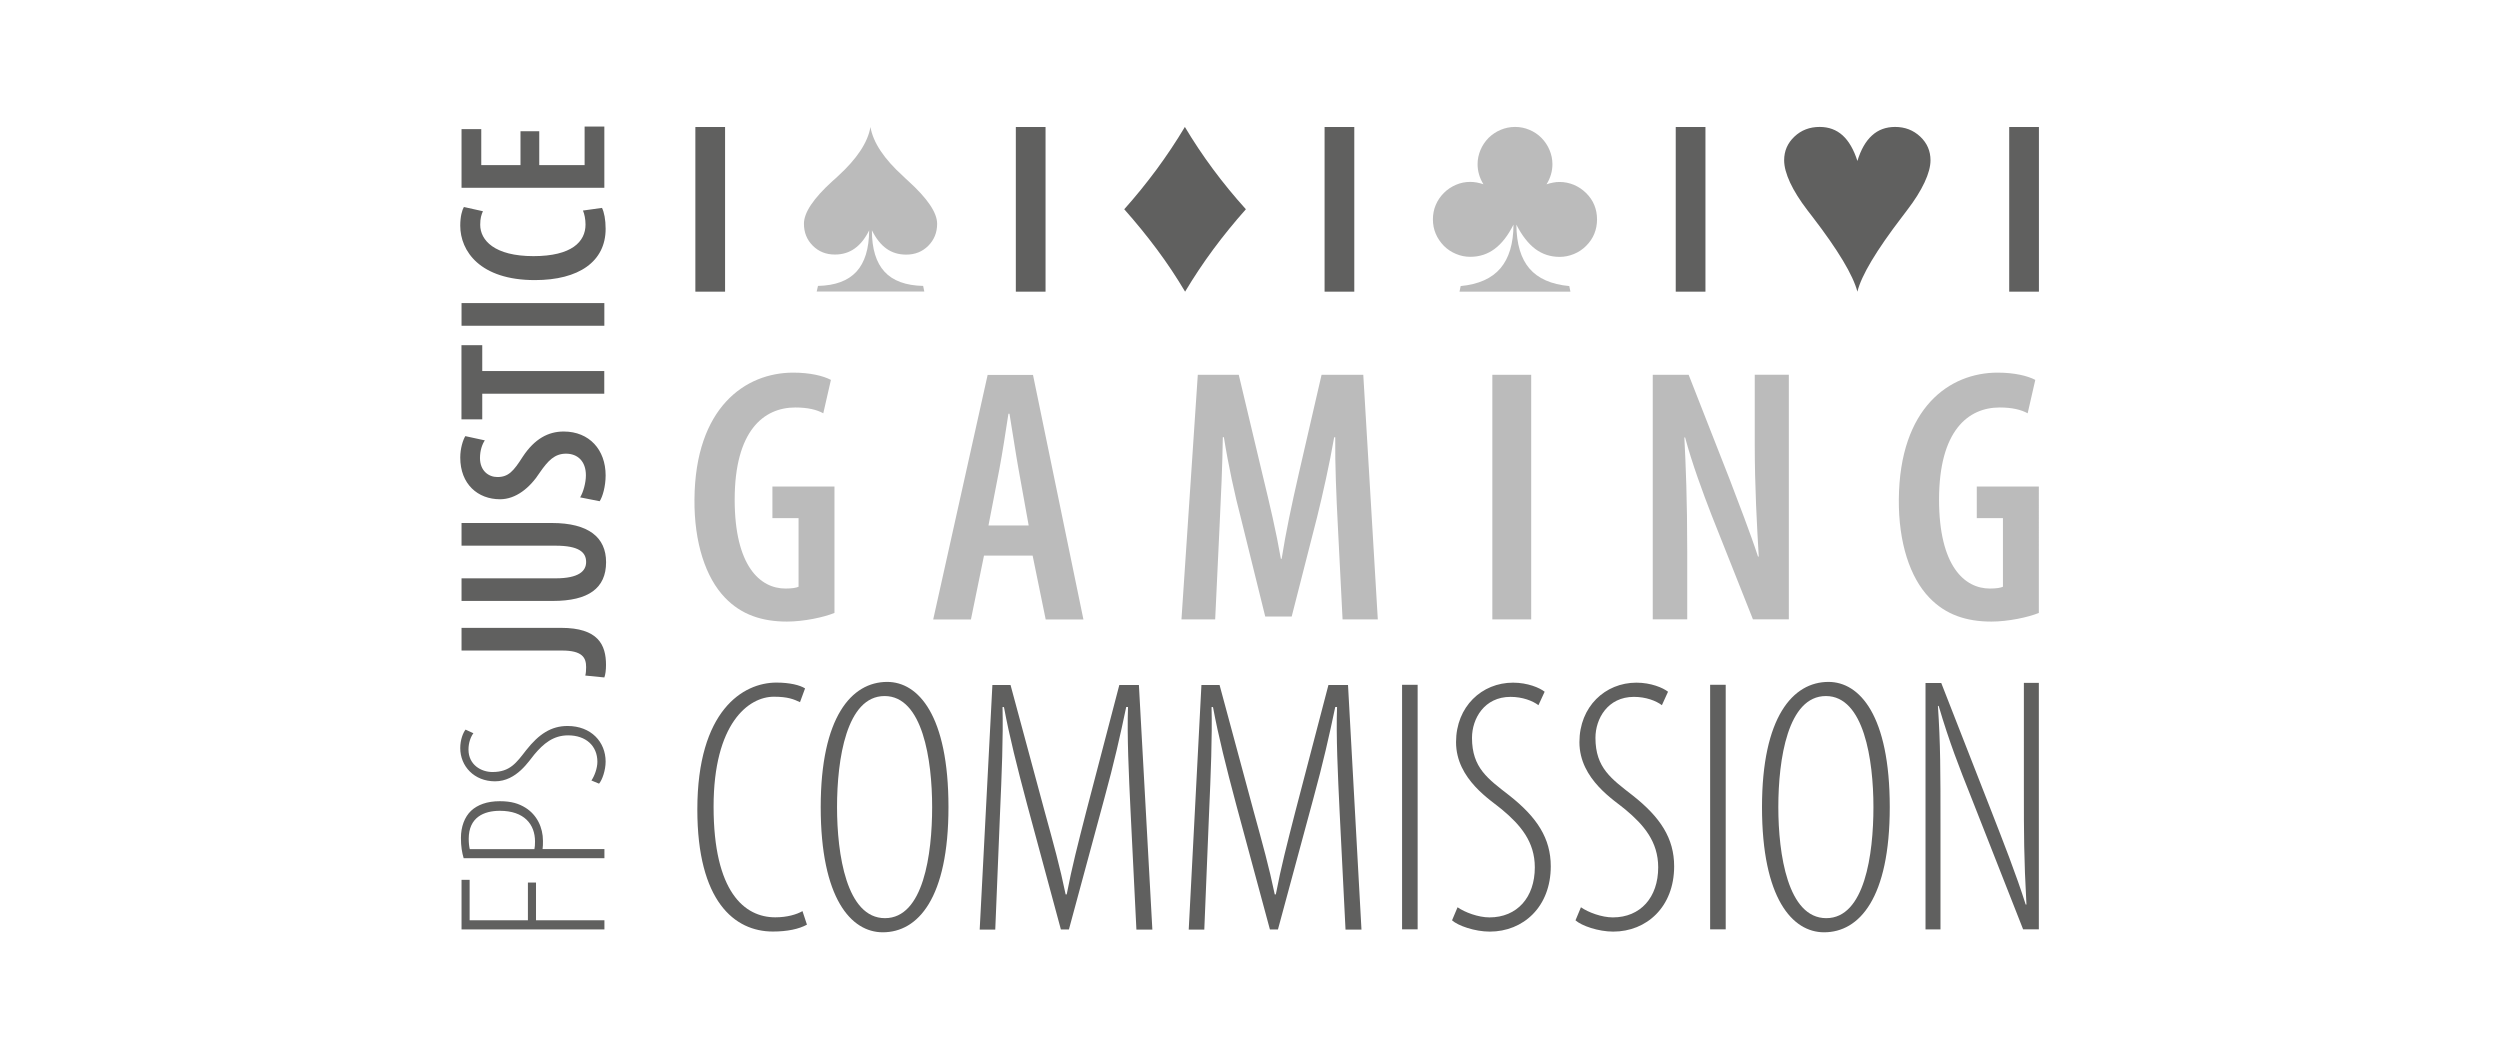 <?xml version="1.0" encoding="utf-8"?>
<!-- Generator: Adobe Illustrator 25.2.1, SVG Export Plug-In . SVG Version: 6.00 Build 0)  -->
<svg version="1.1" id="Calque_1" xmlns="http://www.w3.org/2000/svg" xmlns:xlink="http://www.w3.org/1999/xlink" x="0px" y="0px"
	 viewBox="0 0 330.69 137.14" style="enable-background:new 0 0 330.69 137.14;" xml:space="preserve">
<style type="text/css">
	.st0{fill:#60605F;}
	.st1{fill:#BBBBBB;}
</style>
<g>
	<path class="st0" d="M245.69,21.29c0.46-1.5,1.1-2.62,1.93-3.37c0.83-0.76,1.85-1.13,3.06-1.13c1.31,0,2.41,0.43,3.32,1.28
		c0.91,0.86,1.36,1.9,1.36,3.13c0,0.82-0.26,1.8-0.79,2.93c-0.53,1.13-1.29,2.35-2.29,3.65l-0.71,0.94
		c-3.38,4.42-5.35,7.71-5.88,9.86c-0.58-2.2-2.56-5.5-5.93-9.89c-0.3-0.39-0.53-0.68-0.68-0.88c-1-1.31-1.76-2.52-2.29-3.65
		c-0.52-1.13-0.79-2.11-0.79-2.96c0-1.23,0.45-2.27,1.36-3.13c0.91-0.86,2.02-1.28,3.34-1.28c1.2,0,2.21,0.37,3.04,1.12
		C244.56,18.66,245.21,19.79,245.69,21.29z"/>
	<path class="st0" d="M164.8,27.68c-1.53,1.72-2.97,3.49-4.31,5.3c-1.34,1.81-2.58,3.68-3.73,5.6c-1.14-1.92-2.38-3.79-3.73-5.6
		c-1.35-1.81-2.79-3.58-4.32-5.3c1.49-1.67,2.91-3.42,4.26-5.24c1.34-1.82,2.6-3.7,3.76-5.65c1.13,1.9,2.37,3.76,3.72,5.58
		C161.79,24.18,163.24,25.95,164.8,27.68z"/>
	<path class="st1" d="M204.57,24.38c0.3-0.1,0.59-0.18,0.88-0.23c0.28-0.06,0.57-0.08,0.86-0.08c0.64,0,1.27,0.13,1.88,0.38
		c0.61,0.26,1.14,0.62,1.61,1.08c0.48,0.47,0.85,1.01,1.09,1.6c0.24,0.59,0.36,1.22,0.36,1.89c0,0.67-0.12,1.31-0.36,1.9
		c-0.24,0.59-0.6,1.12-1.09,1.61c-0.46,0.46-1,0.82-1.61,1.07c-0.61,0.25-1.23,0.38-1.88,0.38c-1.22,0-2.29-0.35-3.23-1.05
		c-0.93-0.7-1.76-1.77-2.5-3.21c0.02,2.55,0.6,4.48,1.73,5.8c1.13,1.32,2.89,2.1,5.27,2.32l0.15,0.74h-14.67l0.15-0.74
		c2.37-0.23,4.12-1.01,5.26-2.35c1.14-1.34,1.72-3.26,1.73-5.78c-0.72,1.44-1.55,2.51-2.49,3.21c-0.94,0.7-2.01,1.05-3.23,1.05
		c-0.64,0-1.27-0.12-1.88-0.38c-0.61-0.25-1.15-0.61-1.61-1.07c-0.47-0.48-0.83-1.02-1.08-1.61c-0.25-0.59-0.37-1.22-0.37-1.9
		c0-0.66,0.12-1.29,0.37-1.89c0.25-0.59,0.61-1.13,1.08-1.6c0.46-0.46,1-0.82,1.61-1.08c0.61-0.26,1.23-0.38,1.88-0.38
		c0.29,0,0.58,0.03,0.86,0.08c0.28,0.05,0.57,0.13,0.88,0.23c-0.26-0.43-0.46-0.87-0.58-1.31c-0.13-0.44-0.19-0.89-0.19-1.35
		c0-0.64,0.13-1.26,0.38-1.86c0.25-0.6,0.61-1.14,1.07-1.61c0.47-0.46,1.01-0.82,1.61-1.07c0.6-0.25,1.23-0.38,1.9-0.38
		c0.65,0,1.28,0.12,1.89,0.38c0.61,0.25,1.14,0.61,1.6,1.07c0.46,0.47,0.82,1.01,1.07,1.61c0.25,0.6,0.38,1.22,0.38,1.86
		c0,0.46-0.06,0.91-0.19,1.35C205.03,23.51,204.84,23.95,204.57,24.38z"/>
	<path class="st1" d="M115.14,16.8c0.35,2.04,1.79,4.21,4.31,6.49c0.14,0.13,0.24,0.23,0.3,0.29c0.08,0.07,0.2,0.18,0.36,0.33
		c2.57,2.33,3.85,4.22,3.85,5.69c0,1.16-0.39,2.12-1.17,2.91c-0.78,0.78-1.75,1.17-2.92,1.17c-1,0-1.87-0.26-2.6-0.78
		c-0.74-0.52-1.39-1.33-1.94-2.44c0,2.45,0.56,4.27,1.67,5.48c1.11,1.21,2.82,1.83,5.11,1.88l0.15,0.74h-14.23l0.17-0.74
		c2.28-0.05,3.97-0.68,5.08-1.88c1.11-1.21,1.67-3.03,1.69-5.47c-0.54,1.09-1.19,1.89-1.93,2.41c-0.74,0.53-1.62,0.79-2.61,0.79
		c-1.17,0-2.14-0.39-2.92-1.17c-0.78-0.78-1.17-1.75-1.17-2.91c0-1.47,1.26-3.35,3.77-5.63l0.44-0.39l0.29-0.27
		C113.35,21.01,114.79,18.84,115.14,16.8z"/>
	<polygon class="st0" points="134.37,38.58 134.37,16.8 138.3,16.8 138.3,38.58 134.37,38.58 	"/>
	<polygon class="st0" points="91.98,38.58 91.98,16.8 95.91,16.8 95.91,38.58 91.98,38.58 	"/>
	<polygon class="st0" points="265.77,38.58 265.77,16.8 269.7,16.8 269.7,38.58 265.77,38.58 	"/>
	<polygon class="st0" points="175.21,38.58 175.21,16.8 179.14,16.8 179.14,38.58 175.21,38.58 	"/>
	<polygon class="st0" points="221.66,38.58 221.66,16.8 225.59,16.8 225.59,38.58 221.66,38.58 	"/>
	<path class="st1" d="M110.39,81.07c-1.39,0.58-4.08,1.15-6.29,1.15c-3.31,0-6.05-0.91-8.21-3.17c-2.54-2.64-4.08-7.25-4.03-13.01
		c0.1-12.14,6.72-16.75,13.06-16.75c2.26,0,3.98,0.43,4.99,0.96l-1.01,4.42c-0.86-0.48-2.06-0.77-3.7-0.77
		c-4.18,0-8.02,3.07-8.02,12.19c0,8.78,3.36,11.76,6.72,11.76c0.86,0,1.44-0.1,1.73-0.24v-9.07h-3.46v-4.18h8.21V81.07z"/>
	<path class="st1" d="M130.16,73.49l-1.73,8.45h-4.99l7.2-32.35h6l6.67,32.35h-4.99l-1.73-8.45H130.16z M136.07,69.51l-1.34-7.44
		c-0.38-2.11-0.82-5.09-1.2-7.34h-0.14c-0.34,2.26-0.82,5.33-1.2,7.34l-1.44,7.44H136.07z"/>
	<path class="st1" d="M176.96,69.46c-0.19-3.65-0.38-8.06-0.34-11.62h-0.14c-0.62,3.55-1.49,7.44-2.26,10.56l-3.36,13.15h-3.5
		l-3.17-12.82c-0.86-3.26-1.73-7.3-2.3-10.9h-0.14c-0.05,3.65-0.24,7.92-0.43,11.76l-0.58,12.34h-4.46l2.16-32.35h5.42l3.12,13.11
		c1.01,4.18,1.82,7.58,2.45,11.23h0.1c0.58-3.65,1.3-7.01,2.26-11.23l3.02-13.11h5.52l1.92,32.35h-4.66L176.96,69.46z"/>
	<path class="st1" d="M202.54,49.58v32.35h-5.14V49.58H202.54z"/>
	<path class="st1" d="M218.62,81.94V49.58h4.75l5.42,13.82c1.11,2.93,2.74,7.11,3.75,10.22h0.1c-0.24-4.13-0.53-9.12-0.53-14.93
		v-9.12h4.51v32.35h-4.75l-5.47-13.78c-1.15-2.97-2.59-6.86-3.5-10.27h-0.1c0.19,3.74,0.38,8.3,0.38,15.03v9.02H218.62z"/>
	<path class="st1" d="M269.7,81.07c-1.39,0.58-4.08,1.15-6.29,1.15c-3.31,0-6.05-0.91-8.21-3.17c-2.54-2.64-4.08-7.25-4.03-13.01
		c0.1-12.14,6.72-16.75,13.06-16.75c2.26,0,3.98,0.43,4.99,0.96l-1.01,4.42c-0.87-0.48-2.06-0.77-3.7-0.77
		c-4.18,0-8.02,3.07-8.02,12.19c0,8.78,3.36,11.76,6.72,11.76c0.86,0,1.44-0.1,1.73-0.24v-9.07h-3.46v-4.18h8.21V81.07z"/>
	<path class="st0" d="M106.74,122.31c-1.06,0.58-2.59,0.91-4.51,0.91c-5.09,0-9.99-4.03-9.99-16.13c0-13.11,6.05-16.8,10.46-16.8
		c1.78,0,3.12,0.34,3.79,0.77l-0.67,1.82c-0.82-0.38-1.58-0.72-3.46-0.72c-3.36,0-7.97,3.55-7.97,14.54
		c0,11.28,4.08,14.64,8.16,14.64c1.58,0,2.83-0.38,3.6-0.82L106.74,122.31z"/>
	<path class="st0" d="M125.46,106.76c0,12.05-4.03,16.56-8.69,16.56c-4.18,0-8.21-4.46-8.21-16.56c0-11.91,4.08-16.56,8.79-16.56
		C121.47,90.2,125.46,94.62,125.46,106.76z M110.72,106.76c0,6.24,1.25,14.69,6.34,14.69c5.09,0,6.24-8.45,6.24-14.69
		c0-6.24-1.25-14.69-6.29-14.69C111.97,92.07,110.72,100.42,110.72,106.76z"/>
	<path class="st0" d="M149.55,107.39c-0.24-4.99-0.48-10.08-0.34-13.87h-0.24c-0.77,3.7-1.63,7.49-2.88,12.05l-4.7,17.38h-1.06
		l-4.46-16.51c-1.34-5.04-2.35-9.03-3.07-12.91h-0.19c0.1,3.98-0.1,8.79-0.34,14.26l-0.62,15.17h-2.06l1.68-32.35h2.4l4.51,16.71
		c1.2,4.37,2.02,7.3,2.78,10.99h0.14c0.72-3.74,1.44-6.48,2.59-10.99l4.37-16.71h2.59l1.78,32.35h-2.11L149.55,107.39z"/>
	<path class="st0" d="M177.2,107.39c-0.24-4.99-0.48-10.08-0.34-13.87h-0.24c-0.77,3.7-1.63,7.49-2.88,12.05l-4.7,17.38h-1.06
		l-4.46-16.51c-1.34-5.04-2.35-9.03-3.07-12.91h-0.19c0.1,3.98-0.1,8.79-0.34,14.26l-0.62,15.17h-2.06l1.68-32.35h2.4l4.51,16.71
		c1.2,4.37,2.02,7.3,2.79,10.99h0.14c0.72-3.74,1.44-6.48,2.59-10.99l4.37-16.71h2.59l1.78,32.35h-2.11L177.2,107.39z"/>
	<path class="st0" d="M187.52,90.58v32.35h-2.06V90.58H187.52z"/>
	<path class="st0" d="M192.8,120.01c0.96,0.67,2.74,1.34,4.22,1.34c3.65,0,6-2.64,6-6.62c0-3.41-1.92-5.62-4.32-7.63
		c-1.39-1.2-6.1-3.98-6.1-8.93c0-4.71,3.41-7.87,7.54-7.87c1.92,0,3.51,0.67,4.18,1.2l-0.82,1.78c-0.77-0.58-2.11-1.1-3.7-1.1
		c-3.46,0-5.09,2.88-5.09,5.42c0,3.98,2.11,5.42,4.95,7.63c3.65,2.88,5.47,5.66,5.47,9.36c0,5.38-3.65,8.64-8.07,8.64
		c-1.97,0-4.18-0.77-4.99-1.49L192.8,120.01z"/>
	<path class="st0" d="M209.12,120.01c0.96,0.67,2.74,1.34,4.22,1.34c3.65,0,6-2.64,6-6.62c0-3.41-1.92-5.62-4.32-7.63
		c-1.39-1.2-6.1-3.98-6.1-8.93c0-4.71,3.41-7.87,7.54-7.87c1.92,0,3.5,0.67,4.18,1.2l-0.81,1.78c-0.77-0.58-2.11-1.1-3.7-1.1
		c-3.46,0-5.09,2.88-5.09,5.42c0,3.98,2.11,5.42,4.94,7.63c3.65,2.88,5.47,5.66,5.47,9.36c0,5.38-3.65,8.64-8.06,8.64
		c-1.97,0-4.18-0.77-4.99-1.49L209.12,120.01z"/>
	<path class="st0" d="M228.27,90.58v32.35h-2.06V90.58H228.27z"/>
	<path class="st0" d="M249.97,106.76c0,12.05-4.03,16.56-8.69,16.56c-4.18,0-8.21-4.46-8.21-16.56c0-11.91,4.08-16.56,8.79-16.56
		C245.98,90.2,249.97,94.62,249.97,106.76z M235.23,106.76c0,6.24,1.25,14.69,6.34,14.69c5.09,0,6.24-8.45,6.24-14.69
		c0-6.24-1.25-14.69-6.29-14.69S235.23,100.42,235.23,106.76z"/>
	<path class="st0" d="M254.7,122.94v-32.6h2.08l6.58,16.83c1.6,4.11,3.34,8.51,4.59,12.48h0.1c-0.34-6.19-0.34-9.48-0.34-14.9V90.33
		h1.98v32.6h-2.08l-6.96-17.7c-1.45-3.63-2.8-7.06-4.21-11.85h-0.1c0.34,5.03,0.34,8.61,0.34,15.82v13.74H254.7z"/>
	<path class="st0" d="M61.05,122.94v-6.56h1.07v5.35h7.71v-4.99h1.07v4.99h9.05v1.21H61.05z"/>
	<path class="st0" d="M61.33,113.52c-0.22-0.76-0.36-1.54-0.36-2.69c0-1.46,0.48-2.77,1.35-3.59c0.84-0.78,2.1-1.26,3.78-1.26
		c1.54,0,2.52,0.31,3.42,0.87c1.51,0.95,2.3,2.61,2.3,4.37c0,0.45,0,0.76-0.05,1.09h8.18v1.21H61.33z M70.69,112.32
		c0.06-0.28,0.08-0.56,0.08-1.01c0-2.27-1.43-4.06-4.65-4.06c-2.13,0-4.12,0.87-4.12,3.7c0,0.59,0.06,1.04,0.14,1.37H70.69z"/>
	<path class="st0" d="M78.23,103.24c0.39-0.56,0.79-1.6,0.79-2.47c0-2.13-1.54-3.5-3.87-3.5c-1.99,0-3.28,1.12-4.46,2.52
		c-0.7,0.81-2.33,3.56-5.21,3.56c-2.75,0-4.6-1.99-4.6-4.4c0-1.12,0.39-2.05,0.7-2.44l1.04,0.48c-0.34,0.45-0.65,1.23-0.65,2.16
		c0,2.02,1.68,2.97,3.17,2.97c2.33,0,3.17-1.23,4.46-2.89c1.68-2.13,3.31-3.2,5.47-3.2c3.14,0,5.04,2.13,5.04,4.71
		c0,1.15-0.45,2.44-0.87,2.92L78.23,103.24z"/>
	<path class="st0" d="M61.05,86.05v-3h13.17c4.91,0,5.94,2.24,5.94,4.91c0,0.67-0.08,1.29-0.22,1.65l-2.52-0.25
		c0.08-0.31,0.11-0.67,0.11-1.12c0-1.26-0.51-2.19-3.2-2.19H61.05z"/>
	<path class="st0" d="M61.05,76.5h12.44c3.05,0,4.04-0.95,4.04-2.16c0-1.29-0.95-2.16-4.04-2.16H61.05v-3h11.94
		c4.88,0,7.18,1.91,7.18,5.18c0,3.45-2.33,5.13-7.04,5.13H61.05V76.5z"/>
	<path class="st0" d="M76.74,65.79c0.42-0.7,0.76-1.93,0.76-2.92c0-1.85-1.09-2.86-2.63-2.86c-1.51,0-2.38,0.93-3.45,2.47
		c-1.35,2.1-3.22,3.56-5.27,3.56c-2.94,0-5.27-1.99-5.27-5.52c0-1.21,0.36-2.33,0.67-2.83l2.58,0.56c-0.34,0.5-0.64,1.32-0.64,2.33
		c0,1.71,1.15,2.52,2.3,2.52c1.46,0,2.13-0.76,3.36-2.69c1.57-2.38,3.39-3.33,5.41-3.33c3.39,0,5.55,2.41,5.55,5.8
		c0,1.43-0.39,2.83-0.79,3.42L76.74,65.79z"/>
	<path class="st0" d="M63.79,52.08v3.39h-2.75v-9.81h2.75v3.42h16.14v3H63.79z"/>
	<path class="st0" d="M61.05,40.09h18.89v3H61.05V40.09z"/>
	<path class="st0" d="M79.63,27.5c0.28,0.56,0.48,1.54,0.48,2.77c0,4.32-3.53,6.78-9.36,6.78c-7.26,0-9.87-3.84-9.87-7.2
		c0-1.23,0.25-2.07,0.48-2.47l2.52,0.56c-0.2,0.45-0.36,0.9-0.36,1.79c0,2.05,1.88,4.15,7.04,4.15c5.07,0,6.89-1.91,6.89-4.18
		c0-0.7-0.14-1.4-0.34-1.85L79.63,27.5z"/>
	<path class="st0" d="M71.33,17.36v4.48h6v-5.1h2.61v8.1H61.05v-7.76h2.61v4.76h5.19v-4.48H71.33z"/>
</g>
</svg>
